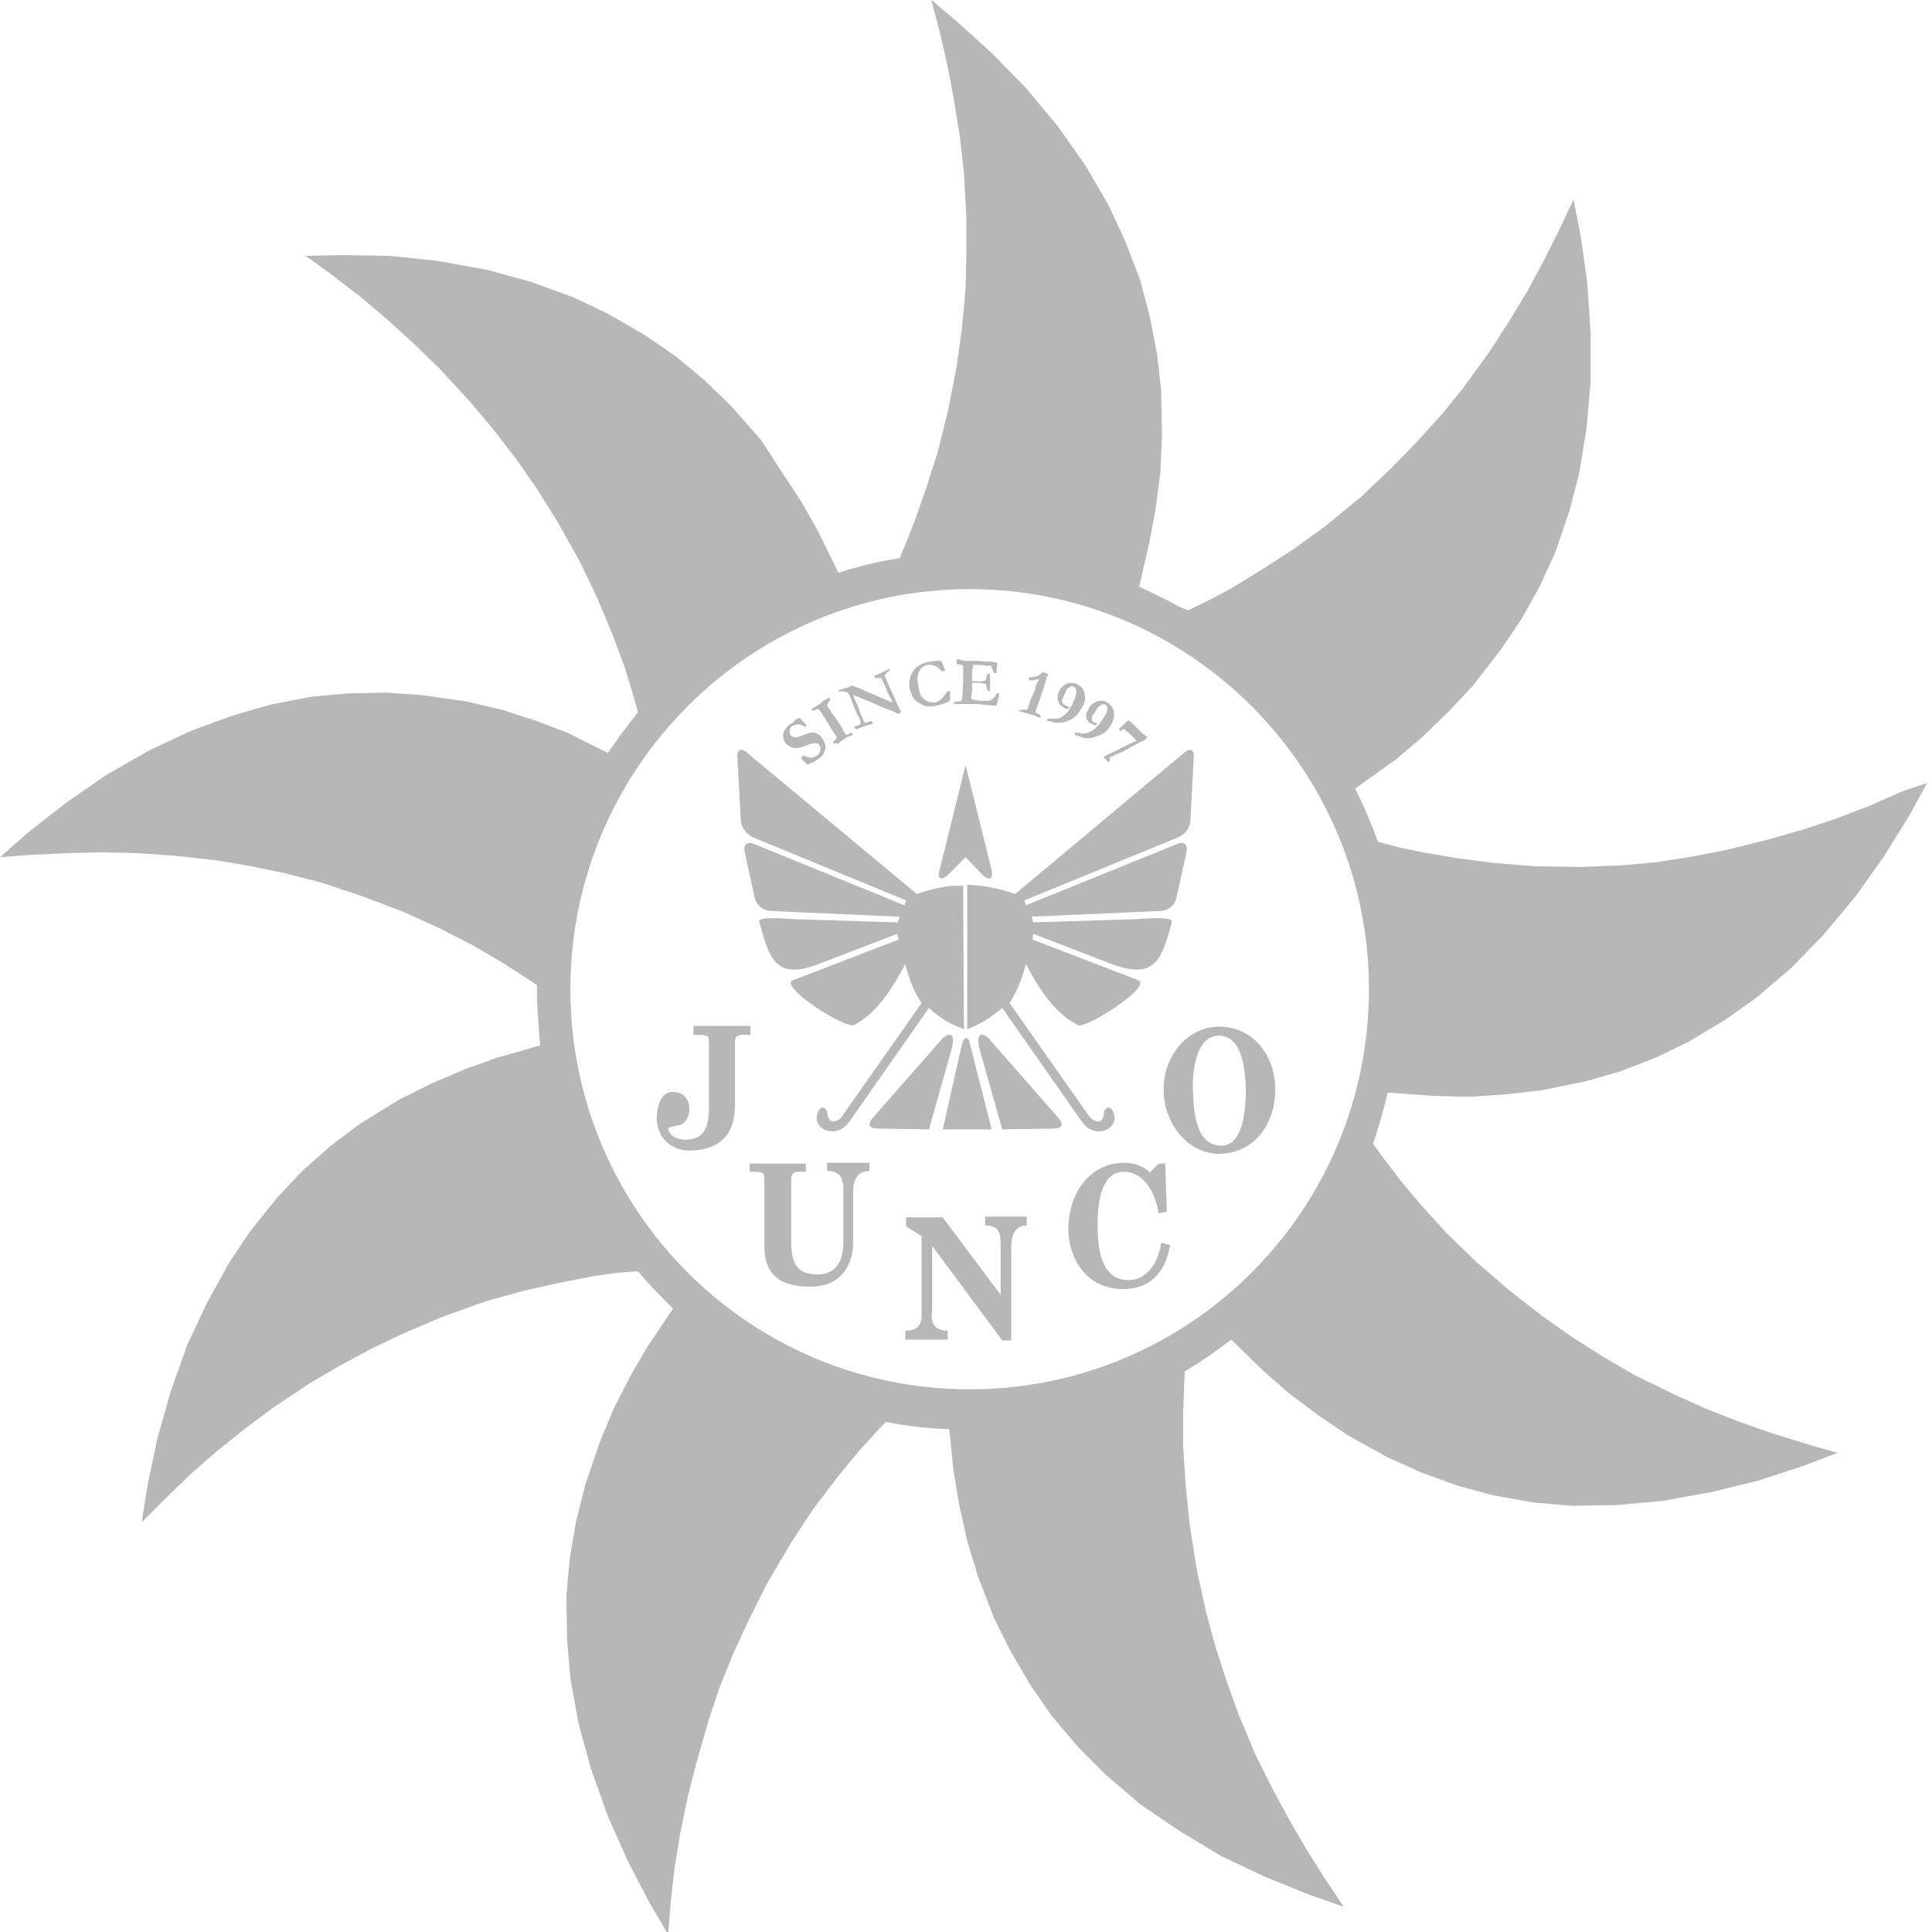 <?xml version="1.0" encoding="utf-8"?>
<!-- Generator: Adobe Illustrator 26.3.1, SVG Export Plug-In . SVG Version: 6.00 Build 0)  -->
<svg version="1.1" id="Layer_2_00000076587541589007843230000012856479608372447393_"
	 xmlns="http://www.w3.org/2000/svg" xmlns:xlink="http://www.w3.org/1999/xlink" x="0px" y="0px" viewBox="0 0 237.1 237.1"
	 style="enable-background:new 0 0 237.1 237.1;" xml:space="preserve">
<style type="text/css">
	.st0{fill:#B7B7B7;}
</style>
<g id="_이어_1">
	<g>
		<path class="st0" d="M233.5,97.1l-4.1,1.8l-3.9,1.5l-4.2,1.4l-4.2,1.2l-5.2,1.3l-4.1,0.8l-4.4,0.7l-4.4,0.4l-5.1,0.2l-5.7-0.1
			l-4.9-0.4l-4.6-0.6l-4.1-0.7l-2.9-0.6l-2.6-0.7c-0.8-2.2-1.7-4.4-2.8-6.5l0.4-0.3l4.6-3.3l3.2-2.7l3.3-3.2l3-3.2l3.4-4.4l2.5-3.7
			l2.3-4.1l1.9-4.2l1.7-5l1.2-4.6l0.9-5.5l0.5-5.7v-6.2l-0.4-5.9L194,29l-0.9-4.5l-1.7,3.6l-2,4l-2,3.7l-2.3,3.8l-2.4,3.7l-3.2,4.4
			l-2.6,3.2l-3,3.3l-3.1,3.2L167,61l-4.4,3.6l-4,2.9l-3.9,2.5l-3.6,2.2l-2.6,1.4l-2.7,1.3l-1-0.4c-1.6-0.9-3.3-1.7-5-2.5l1.2-5.2
			l0.8-4.2l0.6-4.6l0.2-4.5l-0.1-5.6l-0.5-4.4l-0.9-4.7l-1.2-4.5l-1.9-4.9l-2-4.3l-2.8-4.8l-3.3-4.7l-4-4.8l-4.1-4.2l-4.3-3.9
			L114.3,0l1,3.8l1,4.4l0.8,4.2l0.7,4.4l0.5,4.4l0.3,5.5l0,4.2l-0.1,4.5l-0.4,4.5l-0.7,5.1l-1.1,5.6l-1.2,4.8l-1.4,4.4l-1.4,4
			l-1.1,2.8l-0.8,1.9c-2.6,0.4-5.1,1-7.5,1.8l-2.5-5.1l-2.1-3.7l-2.5-3.8L93.4,54l-3.7-4.2l-3.2-3.1l-3.6-3l-3.8-2.6l-4.5-2.6
			l-4.2-2l-5.2-1.9l-5.5-1.5l-6.1-1.1l-5.8-0.6L42,31.3l-4.5,0.1l3.2,2.3l3.5,2.7l3.2,2.7l3.3,3l3.2,3.1l3.7,4l2.7,3.2l2.8,3.6
			l2.6,3.7l2.7,4.3l2.8,5l2.1,4.4l1.8,4.3l1.5,4l0.9,2.9l0.8,2.8c-1.3,1.6-2.5,3.3-3.7,5L69.8,90l-3.9-1.5l-4.3-1.4l-4.3-1l-5.5-0.8
			L47.4,85l-4.7,0.1l-4.5,0.4l-5.1,1l-4.5,1.3l-5.2,1.9l-5.1,2.4l-5.4,3.1L8,98.6l-4.6,3.6l-3.4,3l3.9-0.3l4.4-0.2l4.2-0.1l4.4,0.1
			l4.4,0.3l5.4,0.6l4.1,0.7l4.3,0.9l4.3,1.1l4.8,1.6l5.3,2l4.4,2l4.1,2.1l3.6,2.1l2.5,1.6l1.8,1.2c0,0.2,0,0.4,0,0.6
			c0,2.3,0.2,4.6,0.4,6.8l-5.3,1.5l-3.9,1.4l-4.2,1.8l-4,2l-4.7,2.9l-3.6,2.7l-3.5,3.1L34,147l-3.3,4.1l-2.6,3.9l-2.7,4.9L23,165
			l-2.1,5.9l-1.6,5.7l-1.2,5.7l-0.7,4.5l2.8-2.8l3.2-3.1l3.2-2.8l3.5-2.8l3.5-2.6l4.5-3l3.6-2.1l3.9-2.1l4-1.9l4.7-2l5.3-1.9
			l4.7-1.3l4.5-1l4.1-0.8l2.9-0.4l2.5-0.2c1.3,1.6,2.8,3.1,4.3,4.6l-3.1,4.6l-2.1,3.6l-2.1,4.1l-1.7,4.1l-1.8,5.3l-1.1,4.4l-0.8,4.7
			l-0.4,4.6l0.1,5.3l0.4,4.7l1,5.5l1.5,5.5l2.1,5.9l2.4,5.4l2.7,5.2l2.3,3.9l0.3-3.9l0.5-4.4l0.7-4.2l0.9-4.4l1.1-4.3l1.5-5.2
			l1.3-3.9l1.7-4.2l1.9-4.1l2.3-4.6l2.9-4.9l2.7-4.1l2.8-3.7l2.7-3.3l2-2.2l1.4-1.5c2.5,0.5,5.1,0.8,7.8,0.9l0.5,5l0.7,4.2l1,4.5
			l1.3,4.3l2,5.2l2,4l2.4,4.1l2.6,3.8l3.4,4l3.3,3.3l4.2,3.6l4.7,3.2l5.3,3.2l5.3,2.5l5.4,2.2l4.3,1.5l-2.2-3.3l-2.4-3.8l-2.1-3.6
			l-2.1-3.9l-2-4l-2.1-5l-1.4-3.9l-1.4-4.3l-1.2-4.4l-1.1-5l-0.9-5.7l-0.5-4.9l-0.3-4.6l0-4.2l0.1-3l0.1-2.1c2-1.2,3.9-2.5,5.7-3.9
			l3.9,3.8l3.2,2.8l3.6,2.7l3.7,2.5l4.9,2.7l4,1.8l4.4,1.6l4.4,1.2l5.1,0.9l4.6,0.4l5.5-0.1l5.6-0.5l6.1-1.1l5.7-1.4l5.5-1.8
			l4.2-1.6l-3.8-1.1l-4.2-1.3l-4-1.4l-4.1-1.6l-4-1.8l-4.9-2.4l-3.6-2.1l-3.8-2.4l-3.7-2.6l-4-3.1l-4.3-3.7l-3.5-3.4l-3.1-3.4
			l-2.7-3.2l-1.8-2.4l-1.5-2c0.7-2.1,1.3-4.2,1.8-6.3l0.2,0l5.6,0.4l4.2,0.1l4.5-0.3l4.4-0.5l5.4-1.1l4.2-1.2l4.4-1.7l4.1-2l4.5-2.7
			l3.8-2.7l4.2-3.6l4-4.1l4-4.8l3.4-4.8l3.1-5l2.2-4L233.5,97.1L233.5,97.1z M119,170.5c-27.1,0-49-22-49-49.1S92,72.3,119,72.3
			s49,22,49,49.1S146.1,170.5,119,170.5z"/>
		<g>
			<path class="st0" d="M149.6,126c-3.8,0-6.8,3.5-6.8,7.7s3,7.9,6.8,7.9c4,0,6.9-3.3,6.9-7.9C156.5,129.5,153.8,126,149.6,126z
				 M149.9,140.6c-3,0-3.4-3.7-3.5-6.7c-0.1-3.1,0.6-6.9,3.3-6.8c2.6,0.1,3.1,3.7,3.2,6.6C152.9,136.7,152.4,140.6,149.9,140.6z"/>
			<path class="st0" d="M116.3,163.3v1.1h-5.2v-1.1c1.9,0,2-1.1,2-2.1v-9.5l-1.9-1.2v-1.1h4.5l7.1,9.5v-6.2c0-1.6-0.3-2.3-1.9-2.3
				v-1.1h5.1v1.1c-0.9,0-1.9,0.5-1.9,2.7v11.4h-1.1l-8.6-11.6v7.9C114.2,162,114.4,163.3,116.3,163.3L116.3,163.3z"/>
			<path class="st0" d="M99.6,157.9c-2.8,0-5.8-0.6-5.8-5v-8.1c0-1-0.2-1-1.8-1v-1h6.9v1c-1.3,0-1.8-0.1-1.8,1v7.7
				c0,3.3,1.4,3.9,3.3,3.9c1.8,0,3.1-1.2,3.1-3.9V146c0-1.5-0.5-2.3-2-2.3v-1h5.2v1c-1,0-2,0.5-2,2.6v6.4
				C104.6,155.7,102.8,157.9,99.6,157.9L99.6,157.9z"/>
			<path class="st0" d="M90.2,135.6c0,4.4-2.7,5.6-5.7,5.6c-2,0-3.9-1.5-3.9-4c0-1.1,0.4-3.2,1.9-3.2c1.2,0,2.1,0.7,2.1,2.1
				c0,1-0.6,2-1.4,2l-1.2,0.3c0,1,1.4,1.7,2.8,1.4c1.4-0.2,2.2-1.3,2.2-3.7v-8.3c0-0.8-0.3-0.8-1.9-0.8l0-1.1h7l0,1.1
				c-1.2,0-1.9-0.1-1.9,0.8C90.2,127.8,90.2,135.6,90.2,135.6z"/>
			<path class="st0" d="M141.1,143.9l1.1-1.1h0.8l0.2,5.9l-1,0.2c-0.5-2.9-2-5.1-4.3-5.1c-2.6,0-3.2,3.4-3.2,6.4s0.4,6.9,3.8,6.9
				c2.2,0,3.7-2.1,4-4.6l1.1,0.3c-0.7,3.9-2.9,5.4-5.8,5.4c-4,0-6.6-3.1-6.7-7.4c0.1-4.9,3-8.1,6.9-8.1
				C139.1,142.7,140.4,143.1,141.1,143.9L141.1,143.9z"/>
			<path class="st0" d="M112.5,109.7L91.7,92.4c-0.7-0.7-1.3-0.4-1.2,0.6l0.4,7.5c0,1,0.7,1.9,1.6,2.3l18.7,7.7l-0.2,0.6l-18.4-7.5
				c-0.9-0.4-1.4,0-1.2,1l1.2,5.5c0.2,1,1.1,1.7,2.1,1.7l15.7,0.7l-0.2,0.7l-12.7-0.4c-5.5-0.4-4.2,0.3-4.2,0.8
				c1.1,3.8,1.8,6.8,7.2,4.7l9.6-3.7l0.2,0.7l-13,5c-1.8,0.7,6.4,6,7.5,5.5c2.2-1.1,4.3-3.6,6.3-7.5c0.5,2,1.1,3.5,2,4.8l-9.7,13.8
				c-0.2,0.5-1.8,1.6-1.9-0.5c-0.5-1-1.1-0.2-1.2,0.3c-0.6,1.9,2.3,3.2,3.9,1l9.8-14c1,0.9,2.1,1.8,4.3,2.6l-0.1-17.6
				C115.7,108.6,113.9,109.3,112.5,109.7L112.5,109.7z"/>
			<path class="st0" d="M115.7,127.4l-8.6,9.8c-0.7,0.8-0.4,1.3,0.6,1.3l6.3,0.1l2.8-9.9C117.2,127.1,116.8,126.5,115.7,127.4
				L115.7,127.4z"/>
			<path class="st0" d="M115.7,138.6h6l-2.8-11c-0.4-0.4-0.7-0.2-0.9,0.8L115.7,138.6L115.7,138.6z"/>
			<path class="st0" d="M118.5,93.9l3.2,12.9c0.2,1-0.2,1.3-1,0.7l-2.2-2.3l-2.3,2.3c-0.8,0.6-1.2,0.3-0.9-0.7L118.5,93.9
				L118.5,93.9z"/>
			<path class="st0" d="M124.6,109.7l20.7-17.3c0.8-0.7,1.3-0.4,1.2,0.6l-0.4,7.5c0,1-0.6,1.9-1.6,2.3l-18.8,7.7l0.2,0.6l18.5-7.5
				c0.9-0.4,1.4,0,1.2,1l-1.2,5.5c-0.2,1-1,1.7-2.1,1.7l-15.7,0.7l0.2,0.7l12.7-0.4c5.4-0.4,4.2,0.3,4.2,0.8
				c-1.1,3.8-1.8,6.8-7.3,4.7l-9.6-3.7l-0.1,0.7l13,5c1.8,0.7-6.4,6-7.4,5.5c-2.3-1.1-4.4-3.6-6.4-7.5c-0.5,2-1.2,3.5-2,4.8
				l9.7,13.8c0.3,0.5,1.8,1.6,1.9-0.5c0.5-1,1.1-0.2,1.2,0.3c0.6,1.9-2.3,3.2-3.9,1l-9.8-14c-1.1,0.9-2.2,1.8-4.3,2.6l0-17.7
				C121.3,108.6,123.2,109.3,124.6,109.7L124.6,109.7z"/>
			<path class="st0" d="M121.3,127.4l8.6,9.8c0.7,0.8,0.4,1.3-0.6,1.3l-6.3,0.1l-2.8-9.9C119.8,127.1,120.3,126.5,121.3,127.4
				L121.3,127.4z"/>
		</g>
		<g>
			<path class="st0" d="M98.1,88.1c0.1,0.1,0.2,0.1,0.3,0.3c0.2,0.2,0.3,0.3,0.5,0.5c0,0,0.1,0.1,0.1,0.1l0,0l-0.2,0.2l0,0
				c-0.3-0.2-0.6-0.3-0.8-0.3c-0.3,0-0.6,0.1-0.8,0.2c-0.2,0.2-0.3,0.4-0.3,0.6c0,0.2,0,0.4,0.2,0.6c0.1,0.1,0.3,0.2,0.5,0.2
				c0.2,0,0.6-0.1,1-0.3c0.2-0.1,0.4-0.1,0.6-0.2c0.2-0.1,0.5-0.1,0.6-0.1c0.2,0,0.4,0.1,0.6,0.2s0.3,0.2,0.4,0.4
				c0.2,0.2,0.3,0.4,0.4,0.7c0.1,0.1,0.1,0.3,0.1,0.4c0,0.1,0,0.3-0.1,0.5s-0.1,0.4-0.2,0.5c-0.1,0.2-0.3,0.3-0.5,0.5
				c-0.2,0.1-0.3,0.2-0.6,0.4l-0.5,0.2c-0.1,0.1-0.2,0.1-0.3,0.1c0,0-0.1,0-0.1,0l0,0c0,0-0.1-0.2-0.4-0.4c-0.1-0.1-0.2-0.2-0.2-0.3
				l-0.1-0.1l0.3-0.3c0.3,0.2,0.5,0.2,0.5,0.2c0.2,0,0.3,0.1,0.4,0.1c0.1,0,0.3,0,0.4-0.1c0.1-0.1,0.3-0.1,0.4-0.2
				c0.1-0.1,0.2-0.2,0.3-0.4c0.1-0.2,0.1-0.3,0.1-0.5c0-0.2-0.1-0.3-0.2-0.4c-0.1-0.2-0.3-0.2-0.6-0.2c-0.2,0-0.5,0.1-1,0.3
				c-0.5,0.2-0.9,0.3-1.1,0.3c-0.2,0-0.5,0-0.7-0.1c-0.2-0.1-0.4-0.2-0.6-0.4c-0.3-0.3-0.4-0.7-0.4-1.1c0-0.4,0.3-0.8,0.7-1.2
				c0.1-0.1,0.3-0.2,0.5-0.3C97.6,88.3,97.8,88.2,98.1,88.1L98.1,88.1z"/>
			<path class="st0" d="M102.4,91.3l-0.2-0.2c0,0,0.1-0.1,0.2-0.2c0.1-0.1,0.2-0.2,0.3-0.3c0-0.1,0-0.2-0.1-0.3l-0.3-0.4l-0.5-0.8
				l-0.1-0.2c-0.3-0.4-0.4-0.7-0.4-0.7l-0.3-0.4l-0.1-0.2l-0.3-0.4l-0.1-0.1c0,0-0.1-0.1-0.1-0.1c-0.1,0-0.3,0.1-0.5,0.2
				c-0.1,0-0.1,0.1-0.1,0.1l-0.2-0.3l1-0.6c0.1-0.1,0.2-0.1,0.2-0.2c0.1-0.1,0.3-0.2,0.6-0.4c0.2-0.1,0.3-0.2,0.3-0.2
				c0,0.1,0.1,0.1,0.1,0.1c0,0,0.1,0.1,0.1,0.2c-0.1,0.1-0.2,0.2-0.2,0.3c-0.1,0.1-0.2,0.2-0.2,0.3c0,0.1,0.1,0.2,0.1,0.3
				c0.1,0.1,0.1,0.2,0.2,0.2c0.2,0.4,0.4,0.7,0.6,0.9l0.6,0.9l0.3,0.5l0.4,0.7l0.1,0.1c0,0,0,0.1,0.1,0.1c0.2-0.1,0.3-0.1,0.4-0.2
				c0,0,0.1-0.1,0.2-0.1c0.1,0.1,0.1,0.1,0.1,0.2c0,0,0,0.1,0.1,0.1c0,0-0.1,0-0.1,0c-0.1,0.1-0.1,0.1-0.1,0.1c0,0-0.1,0-0.1,0
				c0,0-0.2,0.1-0.5,0.2l-0.6,0.4c-0.1,0.1-0.3,0.2-0.5,0.4C102.5,91.1,102.4,91.2,102.4,91.3L102.4,91.3z"/>
			<path class="st0" d="M103,84.9l-0.1-0.2l0.3-0.1l0.1,0c0.2-0.1,0.3-0.1,0.3-0.1c0,0,0.1-0.1,0.3-0.1c0,0,0.1,0,0.1,0
				c0,0,0.1,0,0.2-0.1c0.1-0.1,0.2-0.1,0.2-0.1c0,0,0.1,0,0.1-0.1c0.5,0.2,1,0.4,1.3,0.5c0.3,0.2,1.6,0.7,3.7,1.6l0-0.1l-0.2-0.4
				c-0.1-0.2-0.2-0.4-0.3-0.6s-0.2-0.3-0.2-0.5c-0.1-0.2-0.2-0.4-0.2-0.5c-0.2-0.3-0.3-0.5-0.3-0.6c-0.1-0.2-0.1-0.2-0.2-0.3
				c-0.1,0-0.2,0-0.4,0c-0.2,0-0.3,0-0.3,0l-0.1-0.2l0.1-0.1l0.7-0.3l0.8-0.4c0,0,0.1,0,0.2-0.1l0.1,0.2c0,0.1-0.1,0.1-0.2,0.1
				c-0.1,0.1-0.2,0.2-0.2,0.2c-0.1,0.1-0.2,0.2-0.2,0.2c0,0,0,0.1,0,0.2c0,0,0,0.1,0.1,0.2c0,0,0.1,0.2,0.1,0.3
				c0.2,0.4,0.3,0.7,0.4,0.9c0,0.1,0.1,0.1,0.1,0.2l0.6,1.3c0,0.1,0.1,0.2,0.1,0.2l0.2,0.5l0.1,0.2l0.1,0.2c0.1,0.1,0.1,0.2,0.1,0.2
				l0.1,0.2l-0.4,0.2l-0.6-0.3l-1.3-0.5l-0.9-0.4l-0.7-0.3c-0.4-0.2-0.8-0.3-1.2-0.5l-0.8-0.3l0.6,1.4c0,0.1,0.1,0.2,0.1,0.3
				l0.1,0.3l0.2,0.5c0.1,0.2,0.2,0.4,0.3,0.7c0,0.1,0.1,0.1,0.1,0.1s0.1,0.1,0.1,0.1c0.1,0,0.3-0.1,0.7-0.2c0,0,0.1,0,0.1,0l0.1,0.3
				l-0.2,0.1c-0.1,0-0.3,0.1-0.8,0.2c-0.4,0.2-0.7,0.3-0.8,0.3c-0.1,0.1-0.2,0.1-0.2,0.1c0,0-0.1,0-0.1,0c0-0.1-0.1-0.1-0.1-0.2
				c0,0,0-0.1-0.1-0.1c0.1,0,0.1-0.1,0.2-0.1c0,0,0.1,0,0.2,0c0.2-0.1,0.3-0.2,0.4-0.2c0-0.1,0-0.1,0-0.3c-0.1-0.4-0.2-0.7-0.3-0.7
				l-0.1-0.2l-0.5-1.2l-0.3-0.8c-0.1-0.3-0.2-0.5-0.3-0.6c0,0-0.1-0.1-0.1-0.1c-0.1-0.1-0.2-0.1-0.4-0.1
				C103.4,84.8,103.3,84.8,103,84.9L103,84.9z"/>
			<path class="st0" d="M115.5,81.1c0,0.1,0.2,0.3,0.3,0.7c0.1,0.2,0.1,0.3,0.2,0.5l-0.4,0.1c-0.3-0.3-0.6-0.6-0.9-0.7
				c-0.3-0.1-0.6-0.2-0.9-0.1c-0.4,0.1-0.7,0.3-0.9,0.6c-0.3,0.5-0.4,1.1-0.2,1.9c0.1,0.5,0.1,0.8,0.2,1c0.1,0.3,0.3,0.5,0.5,0.7
				c0.1,0.1,0.3,0.2,0.5,0.3c0.2,0.1,0.5,0.1,0.8,0.1c0.3,0,0.6-0.2,0.8-0.4c0.2-0.2,0.5-0.5,0.7-0.9c0.1,0,0.2-0.1,0.4-0.1
				c0,0.1,0,0.2,0,0.3c0,0.1,0,0.2,0,0.5v0.1l0,0.2c-0.1,0.2-0.4,0.3-0.6,0.4c-0.3,0.1-0.7,0.2-1.1,0.3c-0.3,0.1-0.6,0.1-0.9,0.1
				s-0.6-0.1-0.8-0.2c-0.3-0.2-0.6-0.3-0.8-0.5c-0.2-0.2-0.4-0.4-0.5-0.7s-0.2-0.5-0.3-0.9c-0.1-0.8,0.1-1.5,0.5-2.1
				s1.1-0.9,1.9-1.1c0.3,0,0.7-0.1,0.9-0.1C115,81.1,115.2,81.1,115.5,81.1L115.5,81.1z"/>
			<path class="st0" d="M117.4,80.9c0.2,0,0.3,0,0.4,0.1c0.2,0,0.4,0.1,0.7,0.1c0.1,0,0.3,0,0.8,0c0.6,0,1.1,0,1.6,0.1l0.7,0
				c0.2,0,0.4,0.1,0.7,0.1c0,0.1,0.1,0.1,0.1,0.2l-0.1,0.8v0.2c0,0,0,0,0,0.1h-0.2c0,0-0.1,0-0.1,0c0-0.1-0.1-0.1-0.1-0.2l-0.1-0.3
				c-0.1-0.1-0.1-0.3-0.2-0.4c-0.1,0-0.2-0.1-0.3,0c0,0-0.1,0-0.2,0c-0.2,0-0.5-0.1-0.8-0.1c-0.3,0-0.6,0-0.9,0c0,0.1,0,0.3-0.1,0.8
				l0,0.7l0,0.5c0.1,0,0.1,0,0.2,0c0.5,0,0.8,0.1,1,0c0.2,0,0.3,0,0.4-0.1c0.1,0,0.1-0.1,0.1-0.2c0-0.1,0.1-0.3,0.2-0.6h0.3
				c0,0.3,0,0.4,0,0.6c0,0.3,0,0.5,0,0.5c0,0.1,0,0.2,0,0.2c0,0.1,0,0.2,0,0.3c0,0.2,0,0.3,0,0.4v0.1h-0.3c0-0.1,0-0.2-0.1-0.3
				c0-0.2-0.1-0.4-0.1-0.5c0,0-0.1-0.1-0.2-0.1c-0.1,0-0.2-0.1-0.6-0.1c-0.4,0-0.7,0-0.9,0c0,0.1,0,0.1,0,0.1c0,0.3,0,0.6,0,0.8
				l-0.1,0.9c0,0.1,0,0.2,0.1,0.2c0.1,0.1,0.4,0.1,1,0.2c0.4,0,0.7,0,1,0c0.2,0,0.3-0.1,0.5-0.2c0.2-0.2,0.4-0.4,0.5-0.7
				c0.1,0,0.2,0,0.2,0c0,0,0.1,0,0.1,0c0,0.1,0,0.1,0,0.2l0,0.1l-0.2,0.8l-0.1,0.4c-0.2,0-0.3,0-0.4,0c-0.2,0-0.6-0.1-1.2-0.1
				c-0.5-0.1-1-0.1-1.7-0.1c-0.3,0-0.7,0-1.2,0h-0.2l-0.5,0l0-0.3c0.1,0,0.2,0,0.3,0c0.3,0,0.5,0,0.6-0.1c0-0.1,0.1-0.2,0.1-0.3
				c0-0.1,0-0.1,0-0.2v-0.1l0.1-1.5l0-0.5l0-0.7l0-0.4v-0.5c0,0,0,0,0-0.1c0,0-0.1,0-0.1-0.1c0,0-0.1,0-0.1,0
				c-0.2,0-0.3-0.1-0.4-0.1c-0.1,0-0.1,0-0.2,0L117.4,80.9L117.4,80.9z"/>
			<path class="st0" d="M128,82.5c0,0,0.1,0,0.3,0.1l0.1,0l0.2,0.1c0,0.1,0,0.2,0,0.2c0,0,0,0.1-0.1,0.1c0,0-0.1,0.2-0.1,0.4
				l-0.2,0.6l-0.1,0.4l-0.9,2.6l-0.1,0.2c0,0.1,0,0.1,0,0.2c0,0.1,0.1,0.1,0.3,0.2c0.1,0,0.2,0.1,0.3,0.2c0,0,0,0.1,0,0.1
				c0,0,0,0.1-0.1,0.2l-0.2-0.1c-0.1,0-0.3-0.1-0.5-0.2c-0.1-0.1-0.2-0.1-0.3-0.1c-0.1,0-0.3-0.1-0.7-0.2c0,0-0.1,0-0.1,0l-0.1,0
				l-0.1-0.1l-0.1,0l-0.2-0.1c0,0-0.1,0-0.2,0c0-0.1,0-0.1,0-0.1s0-0.1,0.1-0.1c0.1,0,0.2,0,0.4,0c0.2,0,0.3,0,0.4,0
				c0.1,0,0.1-0.1,0.1-0.1l0.1-0.3l0.1-0.3l0.2-0.6l0.1-0.2c0,0,0-0.1,0.1-0.2c0-0.1,0.1-0.1,0.1-0.2c0,0,0-0.1,0.1-0.3l0.1-0.2
				c0.1-0.2,0.1-0.3,0.1-0.3c0,0,0-0.1,0-0.1l0-0.1l0.1-0.3l0.1-0.1c0-0.1,0-0.1,0.1-0.2c0-0.1,0.1-0.2,0.1-0.3
				c-0.2,0.1-0.5,0.1-0.8,0.2c0,0-0.2,0-0.4,0c0-0.2-0.1-0.3-0.1-0.3c0.3-0.1,0.5-0.1,0.7-0.1c0.2-0.1,0.4-0.1,0.7-0.3
				C127.7,82.7,127.8,82.6,128,82.5L128,82.5z"/>
			<path class="st0" d="M128.5,88.5c0-0.1,0-0.1,0-0.2c0,0,0.1-0.1,0.1-0.1c0,0,0.1,0,0.3,0c0.3,0,0.6,0,0.8,0s0.5-0.1,0.7-0.3
				c0.2-0.1,0.4-0.3,0.6-0.5c0.2-0.2,0.3-0.4,0.3-0.5c0,0,0.1-0.2,0.2-0.3c0.1-0.1,0.2-0.3,0.2-0.4c0.3-0.6,0.4-1.1,0.4-1.4
				c0-0.2-0.1-0.4-0.3-0.5c-0.2-0.1-0.3-0.1-0.5,0c-0.2,0.1-0.5,0.4-0.6,0.8c-0.1,0.2-0.2,0.4-0.3,0.7c-0.1,0.1-0.1,0.3,0,0.4
				c0,0.1,0,0.2,0.1,0.2c0.1,0.1,0.2,0.2,0.3,0.2c0.1,0,0.1,0.1,0.2,0.1h0.1c0,0,0.1,0.1,0.1,0.1s0,0.1,0,0.1c0,0.1-0.1,0.1-0.2,0.1
				c-0.2,0-0.4-0.1-0.5-0.2c-0.1-0.1-0.2-0.1-0.2-0.1c-0.2-0.2-0.3-0.3-0.3-0.4c-0.1-0.2-0.1-0.3-0.2-0.5c0-0.1,0-0.3,0-0.4
				c0-0.2,0.1-0.4,0.2-0.6c0.1-0.3,0.3-0.5,0.6-0.7c0.2-0.2,0.5-0.3,0.8-0.3c0.3,0,0.6,0,0.8,0.2c0.5,0.2,0.8,0.6,0.9,1.1
				c0.1,0.5,0.1,1.1-0.3,1.7c-0.2,0.3-0.4,0.7-0.7,1c-0.1,0.1-0.2,0.2-0.5,0.4c-0.3,0.2-0.6,0.3-0.9,0.4c-0.4,0.1-0.7,0.1-1,0.1
				c-0.3,0-0.6-0.1-0.8-0.2C128.6,88.5,128.6,88.5,128.5,88.5L128.5,88.5z"/>
			<path class="st0" d="M131.9,90.2c0-0.1,0-0.1,0-0.2c0,0,0.1-0.1,0.1-0.1c0,0,0.1,0,0.3,0c0.3,0.1,0.6,0.1,0.8,0.1
				c0.2,0,0.5-0.1,0.7-0.2c0.2-0.1,0.4-0.2,0.6-0.4c0.2-0.2,0.3-0.3,0.4-0.4c0,0,0.1-0.1,0.2-0.3c0.1-0.1,0.2-0.2,0.3-0.4
				c0.4-0.6,0.6-1,0.6-1.3c0-0.2-0.1-0.4-0.2-0.5c-0.1-0.1-0.3-0.1-0.5,0c-0.3,0.1-0.5,0.3-0.7,0.7c-0.1,0.2-0.3,0.4-0.4,0.6
				c-0.1,0.1-0.1,0.3-0.1,0.4c0,0.1,0,0.2,0,0.2c0.1,0.1,0.1,0.2,0.2,0.2c0.1,0,0.1,0.1,0.2,0.1l0.1,0c0,0,0.1,0,0.1,0.1
				s0,0.1,0,0.1c-0.1,0.1-0.1,0.1-0.2,0.1c-0.2-0.1-0.4-0.1-0.5-0.2c-0.1-0.1-0.2-0.1-0.2-0.1c-0.2-0.2-0.3-0.4-0.3-0.4
				c-0.1-0.2-0.1-0.3-0.1-0.5c0-0.2,0-0.3,0.1-0.4c0.1-0.2,0.2-0.4,0.3-0.6c0.2-0.3,0.4-0.5,0.7-0.6c0.3-0.2,0.6-0.2,0.8-0.2
				c0.3,0,0.6,0.1,0.8,0.3c0.4,0.3,0.7,0.7,0.7,1.2c0.1,0.5-0.1,1.1-0.5,1.7c-0.2,0.3-0.5,0.6-0.8,0.8c-0.1,0.1-0.3,0.2-0.6,0.3
				s-0.6,0.2-1,0.3c-0.4,0-0.7,0-1-0.1c-0.3-0.1-0.6-0.2-0.7-0.3C132.1,90.3,132,90.3,131.9,90.2L131.9,90.2z"/>
			<path class="st0" d="M138.5,88.4c0.1,0.1,0.2,0.2,0.4,0.3l0.7,0.7l0.6,0.6l0.4,0.3l0.1,0.1c0,0,0.1,0.1,0.1,0.1
				c-0.1,0.1-0.1,0.1-0.2,0.2c-0.1,0.1-0.2,0.2-0.5,0.3c-0.2,0.1-0.4,0.2-0.6,0.3c-0.2,0.1-0.3,0.2-0.4,0.2
				c-0.2,0.1-0.4,0.2-0.5,0.3c-0.1,0.1-0.2,0.1-0.4,0.2l-0.5,0.3c-0.1,0-0.3,0.1-0.5,0.2l-0.9,0.4c-0.1,0-0.1,0.1-0.1,0.1
				c0,0,0,0.1,0,0.2c0,0.1,0,0.1,0,0.2c0,0.1-0.1,0.1-0.2,0.1l-0.1-0.1l-0.2-0.2c0,0,0-0.1-0.1-0.1c-0.1-0.1-0.1-0.1-0.1-0.1
				c0,0-0.1-0.1-0.1-0.1c0.1-0.1,0.2-0.1,0.4-0.2c0.1-0.1,0.4-0.2,1-0.5l1.8-0.9l0.4-0.2c0.1,0,0.2-0.1,0.3-0.1c0,0,0.1-0.1,0.2-0.1
				c-0.2-0.2-0.3-0.3-0.5-0.5l-0.4-0.4l-0.4-0.3c-0.1-0.1-0.2-0.2-0.3-0.2c-0.1,0-0.1,0-0.2,0.1c-0.1,0.1-0.1,0.1-0.2,0.1
				c0,0-0.1,0-0.1-0.1c0,0-0.1-0.1-0.1-0.1c0,0,0-0.1,0.1-0.1c0.1-0.1,0.2-0.2,0.4-0.4c0.1-0.1,0.2-0.2,0.3-0.3
				S138.4,88.5,138.5,88.4L138.5,88.4z"/>
		</g>
	</g>
</g>
</svg>
